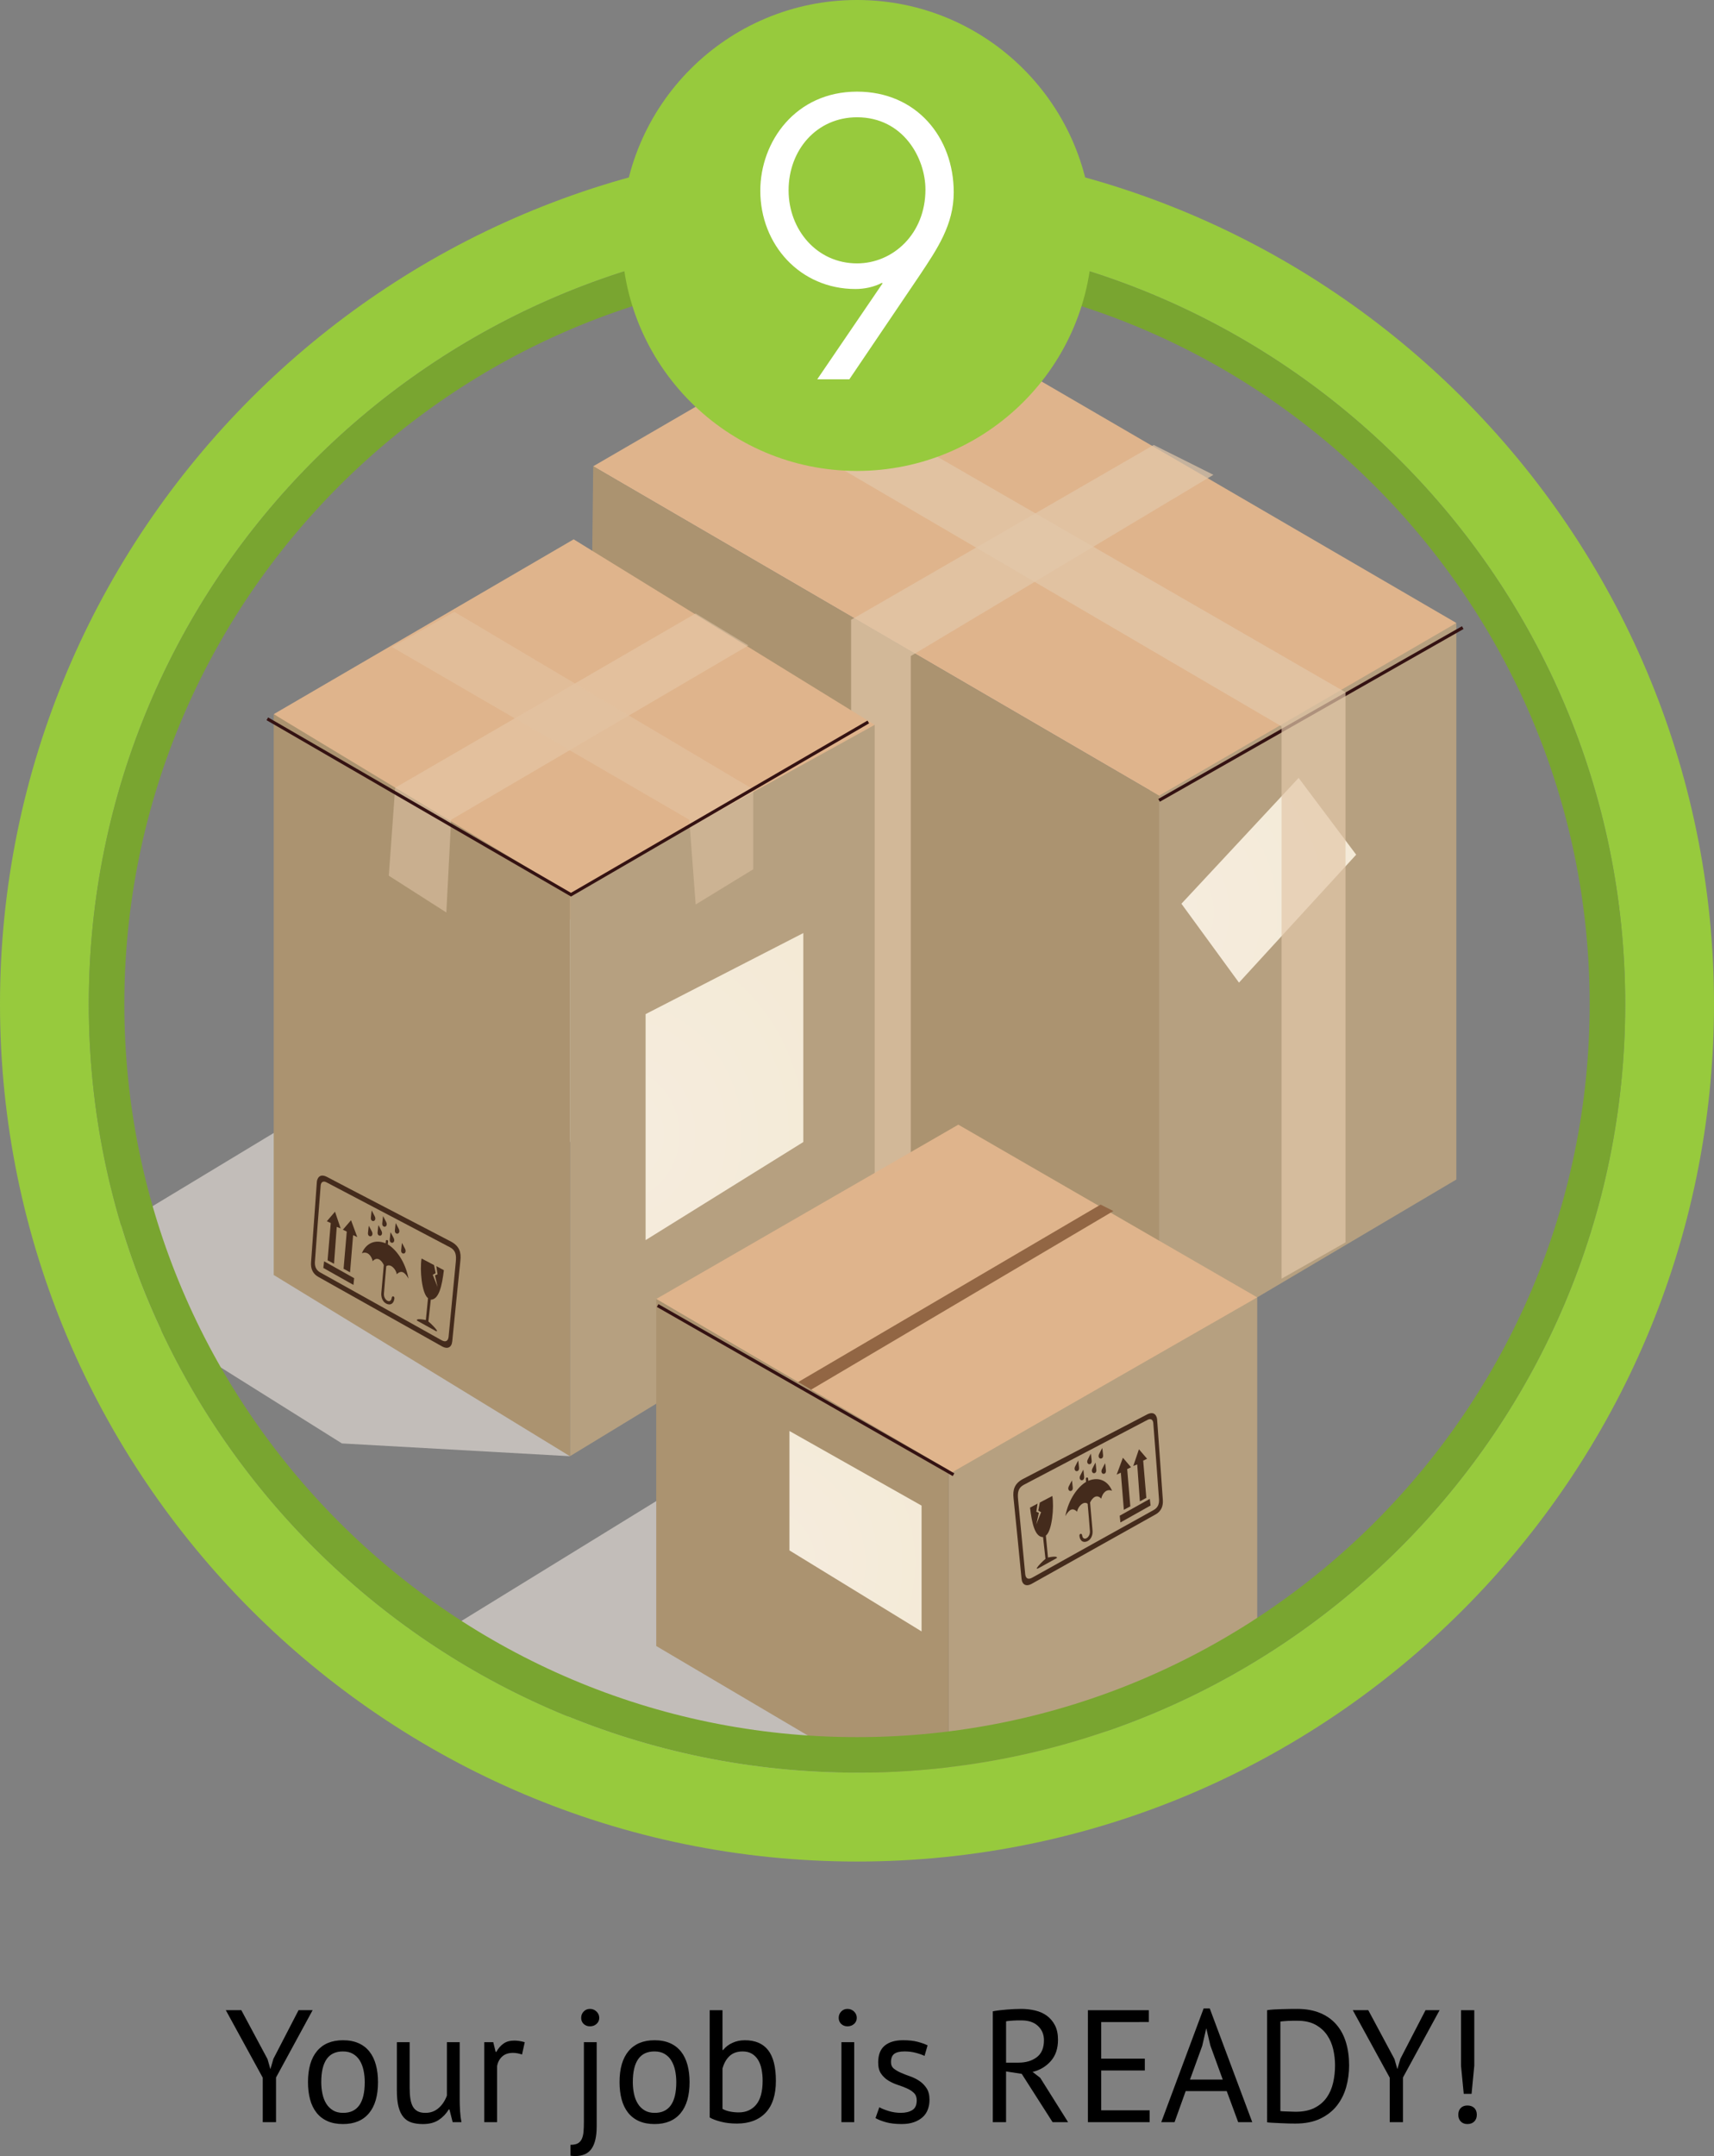 <?xml version="1.0" encoding="utf-8"?>
<!-- Generator: Adobe Illustrator 16.0.4, SVG Export Plug-In . SVG Version: 6.00 Build 0)  -->
<!DOCTYPE svg PUBLIC "-//W3C//DTD SVG 1.1//EN" "http://www.w3.org/Graphics/SVG/1.1/DTD/svg11.dtd">
<svg version="1.1" id="Layer_1" xmlns="http://www.w3.org/2000/svg" xmlns:xlink="http://www.w3.org/1999/xlink" x="0px" y="0px"
	 width="192.07px" height="241.477px" viewBox="0 0 192.07 241.477" enable-background="new 0 0 192.07 241.477"
	 xml:space="preserve">
<rect x="0" y="0" width="192.07" height="241.477" fill="#808080" stroke="none"/>
<g>
	<g>
		<polyline fill-rule="evenodd" clip-rule="evenodd" fill="#DED7D2" points="67.672,98.553 41.88,114.792 104.449,152.047 
			129.885,151.808 		"/>
		<polyline fill-rule="evenodd" clip-rule="evenodd" fill="#B6A080" points="163.198,69.774 163.198,132.105 129.885,151.808 
			128.808,86.254 		"/>
		<polyline fill-rule="evenodd" clip-rule="evenodd" fill="#DFB48C" points="129.885,89.119 163.198,69.774 99.793,32.878 
			66.476,52.223 		"/>
		<polygon fill-rule="evenodd" clip-rule="evenodd" fill="#AB9370" points="66.476,52.223 129.885,89.119 129.885,151.808 
			65.762,114.912 		"/>
		<polygon opacity="0.7" fill="#E3C8AA" points="129.288,49.834 95.374,69.417 95.374,131.985 102.062,134.851 102.062,73.477 
			135.973,53.179 		"/>
		
			<line fill="none" stroke="#341212" stroke-width="0.358" stroke-miterlimit="10" x1="163.914" y1="70.293" x2="129.885" y2="89.637"/>
		
			<radialGradient id="SVGID_1_" cx="128.657" cy="102.159" r="28.741" gradientTransform="matrix(1 0 0 1.054 0 -5.513)" gradientUnits="userSpaceOnUse">
			<stop  offset="0.006" style="stop-color:#F5ECDE"/>
			<stop  offset="1" style="stop-color:#F4EAD6"/>
		</radialGradient>
		<polygon fill="url(#SVGID_1_)" points="145.524,87.127 132.39,101.218 138.84,110.054 151.973,95.724 		"/>
		<g>
			<path fill="#442B1C" d="M74.365,72.823c-0.029,0.277-0.607,8.516-0.65,8.999c-0.06,0.725,0.186,1.296,0.783,1.639
				c0.549,0.314,13.537,7.607,13.924,7.817c0.571,0.312,1.049,0.119,1.115-0.594c0.036-0.378,0.802-8.072,0.906-9.017
				c0.109-0.944-0.109-1.632-1.026-2.132c-0.561-0.305-12.954-6.73-13.878-7.233C74.613,71.802,74.394,72.543,74.365,72.823z
				 M74.794,73.227c0.043-0.403,0.321-0.518,0.653-0.337c0.198,0.11,13.308,6.99,13.848,7.282c0.629,0.341,0.72,0.848,0.635,1.665
				c-0.07,0.686-0.784,8.159-0.804,8.356c-0.054,0.425-0.29,0.683-0.834,0.353c-0.297-0.18-13.162-7.347-13.552-7.565
				c-0.46-0.256-0.628-0.661-0.598-1.183C74.172,81.277,74.759,73.562,74.794,73.227z"/>
			<path fill="#442B1C" d="M87.497,82.159c0,0-1.261-0.657-1.4-0.737c-0.212,1.242,0.018,3.913,0.721,4.444
				c-0.023,0.221-0.235,2.379-0.242,2.448c-0.392-0.082-0.687-0.111-0.844-0.091c-0.118,0.017-0.257,0.089-0.094,0.183
				c0.165,0.093,1.91,1.062,2.039,1.132c0.131,0.07,0.188,0.024,0.124-0.083c-0.121-0.203-0.655-0.762-0.942-0.979
				c0.011-0.065,0.244-2.17,0.273-2.444c0.917-0.008,1.255-1.554,1.465-3.301c-0.168-0.09-0.848-0.454-0.848-0.454l0.138,0.922
				l-0.287,0.1l0.288,1.315l-0.536-1.37l0.322-0.182L87.497,82.159z"/>
			<path fill="#442B1C" d="M83.809,80.48c0.024-0.286,0.093-0.804,0.093-0.804s0.22,0.397,0.351,0.666
				c0.138,0.291,0.001,0.486-0.125,0.515C84.003,80.89,83.782,80.816,83.809,80.48z"/>
			<path fill="#442B1C" d="M82.531,79.276c0.024-0.286,0.093-0.805,0.093-0.805s0.223,0.399,0.351,0.667
				c0.139,0.292,0.003,0.483-0.125,0.515C82.726,79.687,82.505,79.609,82.531,79.276z"/>
			<path fill="#442B1C" d="M83.108,78.256c0.022-0.284,0.09-0.804,0.09-0.804s0.225,0.398,0.351,0.666
				c0.139,0.294,0.004,0.487-0.121,0.518C83.302,78.667,83.079,78.591,83.108,78.256z"/>
			<path fill="#442B1C" d="M81.693,77.478c0.021-0.288,0.09-0.804,0.09-0.804s0.223,0.397,0.352,0.667
				c0.138,0.29,0.002,0.483-0.122,0.515C81.887,77.889,81.664,77.811,81.693,77.478z"/>
			<path fill="#442B1C" d="M81.17,78.48c0.021-0.284,0.091-0.802,0.091-0.802s0.221,0.396,0.35,0.667
				c0.141,0.29,0.003,0.483-0.123,0.514C81.365,78.892,81.142,78.815,81.17,78.48z"/>
			<path fill="#442B1C" d="M80.092,78.552c0.024-0.284,0.094-0.803,0.094-0.803s0.22,0.397,0.351,0.665
				c0.138,0.292,0.001,0.486-0.125,0.517C80.287,78.963,80.065,78.887,80.092,78.552z"/>
			<path fill="#442B1C" d="M80.416,76.843c0.02-0.283,0.09-0.803,0.09-0.803s0.222,0.399,0.351,0.668
				c0.139,0.291,0.001,0.481-0.125,0.516C80.607,77.253,80.388,77.179,80.416,76.843z"/>
			<path fill="#442B1C" d="M82.315,79.838c0.005-0.06,0.013-0.166,0.031-0.34c0.02-0.173-0.243-0.189-0.251-0.06
				c-0.012,0.126-0.023,0.226-0.029,0.283c-1.258-0.519-2.238,0.085-2.659,1.111c0.608-0.245,1.066,0.233,1.213,0.891
				c0.441-0.511,0.95-0.207,1.244,0.426c-0.01,0.162-0.259,2.902-0.276,3.132c-0.058,0.805,0.406,1.233,0.84,1.281
				c0.431,0.045,0.611-0.385,0.627-0.702c0.012-0.213-0.271-0.314-0.311-0.014c-0.092,0.698-0.907,0.271-0.865-0.482
				c0.025-0.4,0.239-2.866,0.257-3.074c0.444-0.354,1.104,0.303,1.179,0.897c0.52-0.51,0.9-0.246,1.321,0.487
				C84.261,81.717,83.221,80.392,82.315,79.838z"/>
			<polygon fill="#442B1C" points="78.428,78.805 78.891,79.026 78.193,77.131 77.28,78.195 77.714,78.404 77.358,82.573 
				78.083,82.965 			"/>
			<polygon fill="#442B1C" points="76.588,77.88 77.029,78.047 76.399,76.18 75.482,77.245 75.921,77.452 75.566,81.621 
				76.286,82.012 			"/>
			<polygon fill="#442B1C" points="78.542,83.624 75.177,81.733 75.088,82.478 78.463,84.38 			"/>
		</g>
		<polygon opacity="0.7" fill="#E3C8AA" points="80.33,44.342 143.614,81.357 143.614,143.21 150.779,139.15 150.779,77.536 
			87.016,40.76 		"/>
	</g>
	<g>
		<polyline opacity="0.7" fill-rule="evenodd" clip-rule="evenodd" fill="#DED7D2" points="63.869,163.095 38.314,161.662 
			6.312,141.603 31.628,126.317 		"/>
		<polyline fill-rule="evenodd" clip-rule="evenodd" fill="#DFB48C" points="30.672,79.987 64.285,60.405 98.018,81.183 
			63.211,103.391 		"/>
		<polyline fill-rule="evenodd" clip-rule="evenodd" fill="#B6A080" points="63.869,100.049 98.018,81.183 98.018,142.318 
			63.869,163.095 		"/>
		<polygon fill-rule="evenodd" clip-rule="evenodd" fill="#AB9370" points="30.672,79.987 30.672,142.797 63.869,163.095 
			63.869,100.049 		"/>
		<g opacity="0.7">
			<polygon opacity="0.7" fill-rule="evenodd" clip-rule="evenodd" fill="#E7CDB0" points="43.568,98.078 44.283,88.227 
				77.957,68.703 83.868,72.286 50.553,91.811 50.016,102.197 			"/>
			<polygon opacity="0.7" fill-rule="evenodd" clip-rule="evenodd" fill="#E5C7A7" points="43.925,72.466 77.241,91.811 
				77.957,101.303 84.405,97.36 84.405,88.406 50.911,68.524 			"/>
		</g>
		<polyline fill="none" stroke="#341212" stroke-width="0.358" stroke-miterlimit="10" points="97.301,80.861 63.986,100.205 
			29.955,80.504 		"/>
		
			<radialGradient id="SVGID_2_" cx="68.976" cy="127.051" r="28.192" gradientTransform="matrix(1 0 0 1.054 0 -6.856)" gradientUnits="userSpaceOnUse">
			<stop  offset="0.006" style="stop-color:#F5ECDE"/>
			<stop  offset="1" style="stop-color:#F4EAD6"/>
		</radialGradient>
		<polygon fill="url(#SVGID_2_)" points="90.018,104.503 72.345,113.58 72.345,138.894 90.018,127.908 		"/>
		<g>
			<path fill="#442B1C" d="M35.508,132.353c-0.03,0.28-0.607,8.519-0.649,9.002c-0.061,0.722,0.186,1.293,0.781,1.637
				c0.553,0.314,13.539,7.608,13.925,7.819c0.572,0.312,1.051,0.117,1.115-0.594c0.038-0.378,0.802-8.075,0.909-9.018
				c0.107-0.944-0.112-1.632-1.031-2.132c-0.558-0.305-12.95-6.73-13.876-7.232C35.756,131.334,35.536,132.073,35.508,132.353z
				 M35.937,132.757c0.044-0.404,0.321-0.516,0.653-0.335c0.198,0.11,13.307,6.987,13.848,7.281c0.63,0.342,0.719,0.851,0.635,1.663
				c-0.07,0.688-0.781,8.16-0.805,8.359c-0.052,0.422-0.29,0.68-0.831,0.354c-0.3-0.179-13.163-7.35-13.552-7.565
				c-0.463-0.258-0.629-0.664-0.598-1.185C35.314,140.807,35.902,133.093,35.937,132.757z"/>
			<path fill="#442B1C" d="M48.64,141.689c0,0-1.26-0.655-1.4-0.736c-0.211,1.242,0.018,3.912,0.723,4.442
				c-0.025,0.225-0.236,2.381-0.242,2.451c-0.396-0.082-0.689-0.111-0.847-0.093c-0.115,0.017-0.257,0.089-0.09,0.184
				c0.163,0.092,1.906,1.062,2.037,1.131c0.129,0.069,0.186,0.025,0.124-0.083c-0.12-0.204-0.657-0.762-0.941-0.979
				c0.01-0.067,0.243-2.168,0.271-2.443c0.917-0.01,1.255-1.558,1.466-3.301c-0.168-0.092-0.848-0.455-0.848-0.455l0.138,0.922
				l-0.288,0.102l0.292,1.314l-0.539-1.371l0.323-0.18L48.64,141.689z"/>
			<path fill="#442B1C" d="M44.954,140.013c0.023-0.288,0.089-0.805,0.089-0.805s0.225,0.398,0.352,0.667
				c0.138,0.291,0.001,0.483-0.122,0.515C45.146,140.421,44.924,140.348,44.954,140.013z"/>
			<path fill="#442B1C" d="M43.676,138.808c0.022-0.284,0.092-0.804,0.092-0.804s0.223,0.396,0.351,0.667
				c0.14,0.291,0.004,0.484-0.125,0.515C43.869,139.219,43.649,139.141,43.676,138.808z"/>
			<path fill="#442B1C" d="M44.25,137.788c0.024-0.286,0.092-0.806,0.092-0.806s0.223,0.399,0.351,0.666
				c0.141,0.294,0.002,0.485-0.122,0.518C44.444,138.196,44.223,138.123,44.25,137.788z"/>
			<path fill="#442B1C" d="M42.835,137.008c0.023-0.286,0.092-0.805,0.092-0.805s0.221,0.399,0.349,0.67
				c0.14,0.287,0.005,0.483-0.12,0.514C43.03,137.418,42.809,137.341,42.835,137.008z"/>
			<path fill="#442B1C" d="M42.314,138.013c0.02-0.285,0.092-0.804,0.092-0.804s0.22,0.398,0.348,0.667
				c0.139,0.291,0.006,0.484-0.122,0.516C42.507,138.421,42.286,138.346,42.314,138.013z"/>
			<path fill="#442B1C" d="M41.236,138.082c0.022-0.282,0.092-0.801,0.092-0.801s0.223,0.396,0.351,0.665
				c0.138,0.291,0.001,0.484-0.122,0.516C41.431,138.492,41.21,138.417,41.236,138.082z"/>
			<path fill="#442B1C" d="M41.558,136.376c0.024-0.285,0.091-0.804,0.091-0.804s0.223,0.398,0.351,0.667
				c0.14,0.289,0.001,0.482-0.125,0.516C41.751,136.784,41.532,136.708,41.558,136.376z"/>
			<path fill="#442B1C" d="M43.458,139.37c0.006-0.062,0.013-0.167,0.033-0.341c0.018-0.173-0.242-0.19-0.252-0.061
				c-0.012,0.128-0.024,0.227-0.03,0.283c-1.258-0.517-2.239,0.085-2.658,1.112c0.61-0.248,1.066,0.233,1.214,0.89
				c0.439-0.512,0.949-0.207,1.243,0.427c-0.01,0.159-0.26,2.903-0.277,3.13c-0.058,0.808,0.407,1.236,0.84,1.284
				c0.43,0.044,0.61-0.385,0.628-0.704c0.012-0.211-0.27-0.315-0.309-0.014c-0.097,0.7-0.909,0.271-0.867-0.481
				c0.025-0.4,0.239-2.866,0.258-3.075c0.442-0.353,1.103,0.305,1.177,0.896c0.52-0.507,0.898-0.242,1.32,0.488
				C45.407,141.248,44.363,139.924,43.458,139.37z"/>
			<polygon fill="#442B1C" points="39.57,138.334 40.037,138.557 39.337,136.663 38.422,137.726 38.859,137.935 38.502,142.103 
				39.226,142.496 			"/>
			<polygon fill="#442B1C" points="37.734,137.41 38.173,137.579 37.542,135.711 36.627,136.774 37.062,136.982 36.709,141.153 
				37.432,141.543 			"/>
			<polygon fill="#442B1C" points="39.686,143.155 36.32,141.265 36.232,142.009 39.607,143.91 			"/>
		</g>
	</g>
	<g>
		<polyline opacity="0.7" fill="#DED7D2" points="106.315,203.696 81.24,203.339 49.18,183.101 75.688,166.8 		"/>
		<polyline fill="#B6A080" points="140.884,145.306 140.884,184.531 106.315,203.696 106.315,163.397 		"/>
		<polyline fill="#DFB48C" points="73.538,145.485 107.39,125.962 140.884,145.306 106.497,165.007 		"/>
		<polyline fill="#926644" points="89.122,154.978 123.333,134.917 124.765,135.634 90.196,156.053 		"/>
		<polygon fill="#AB9370" points="73.538,145.485 73.538,184.352 106.315,203.696 106.315,164.649 		"/>
		
			<line fill="none" stroke="#341212" stroke-width="0.358" stroke-miterlimit="10" x1="73.696" y1="146.22" x2="106.854" y2="165.165"/>
		
			<radialGradient id="SVGID_3_" cx="85.643" cy="174.988" r="22.475" gradientTransform="matrix(1 0 0 1.054 0 -9.442)" gradientUnits="userSpaceOnUse">
			<stop  offset="0.006" style="stop-color:#F5ECDE"/>
			<stop  offset="1" style="stop-color:#F4EAD6"/>
		</radialGradient>
		<polygon fill="url(#SVGID_3_)" points="88.465,160.271 88.465,173.645 103.271,182.718 103.271,168.628 		"/>
		<g>
			<path fill="#442B1C" d="M128.494,158.441c-0.924,0.5-13.325,6.91-13.886,7.218c-0.919,0.498-1.137,1.186-1.031,2.13
				s0.862,8.64,0.896,9.018c0.065,0.712,0.545,0.904,1.111,0.595c0.394-0.213,13.387-7.488,13.937-7.803
				c0.598-0.344,0.844-0.911,0.784-1.635c-0.039-0.484-0.609-8.723-0.64-9.004C129.639,158.682,129.419,157.941,128.494,158.441z
				 M129.879,167.937c0.03,0.521-0.138,0.926-0.599,1.184c-0.39,0.217-13.264,7.369-13.562,7.549
				c-0.542,0.326-0.782,0.07-0.832-0.355c-0.025-0.196-0.726-7.671-0.797-8.356c-0.085-0.816,0.009-1.323,0.638-1.661
				c0.543-0.295,13.658-7.16,13.856-7.268c0.332-0.184,0.609-0.068,0.652,0.336C129.272,159.7,129.85,167.416,129.879,167.937z"/>
			<path fill="#442B1C" d="M116.523,168.282c0,0,1.261-0.655,1.402-0.735c0.21,1.241-0.024,3.912-0.727,4.443
				c0.021,0.222,0.229,2.381,0.238,2.45c0.393-0.081,0.688-0.111,0.844-0.09c0.117,0.015,0.257,0.088,0.092,0.181
				c-0.161,0.092-1.907,1.062-2.039,1.129c-0.132,0.071-0.186,0.023-0.121-0.084c0.121-0.202,0.654-0.758,0.941-0.979
				c-0.011-0.062-0.239-2.166-0.269-2.442c-0.917-0.01-1.253-1.556-1.46-3.3c0.165-0.092,0.845-0.454,0.845-0.454l-0.139,0.92
				l0.286,0.104l-0.292,1.312l0.541-1.371l-0.322-0.178L116.523,168.282z"/>
			<path fill="#442B1C" d="M120.213,166.608c-0.023-0.287-0.09-0.803-0.09-0.803s-0.224,0.396-0.354,0.665
				c-0.137,0.291-0.002,0.483,0.124,0.516C120.019,167.019,120.238,166.943,120.213,166.608z"/>
			<path fill="#442B1C" d="M121.491,165.406c-0.021-0.287-0.091-0.808-0.091-0.808s-0.223,0.4-0.352,0.668
				c-0.14,0.292-0.005,0.483,0.121,0.516C121.295,165.814,121.517,165.739,121.491,165.406z"/>
			<path fill="#442B1C" d="M120.918,164.384c-0.022-0.283-0.094-0.803-0.094-0.803s-0.221,0.399-0.348,0.667
				c-0.142,0.291-0.006,0.484,0.121,0.515C120.723,164.794,120.943,164.721,120.918,164.384z"/>
			<path fill="#442B1C" d="M122.333,163.606c-0.02-0.285-0.09-0.803-0.09-0.803s-0.222,0.396-0.35,0.667
				c-0.141,0.29-0.004,0.481,0.118,0.514C122.139,164.018,122.361,163.94,122.333,163.606z"/>
			<path fill="#442B1C" d="M122.854,164.613c-0.02-0.287-0.089-0.806-0.089-0.806s-0.225,0.398-0.351,0.667
				c-0.141,0.292-0.006,0.485,0.12,0.515C122.663,165.021,122.881,164.946,122.854,164.613z"/>
			<path fill="#442B1C" d="M123.93,164.684c-0.021-0.284-0.088-0.804-0.088-0.804s-0.222,0.397-0.352,0.666
				c-0.141,0.292-0.004,0.486,0.123,0.517C123.737,165.093,123.959,165.019,123.93,164.684z"/>
			<path fill="#442B1C" d="M123.611,162.977c-0.02-0.286-0.091-0.805-0.091-0.805s-0.222,0.397-0.351,0.667
				c-0.139,0.291-0.002,0.483,0.124,0.515C123.418,163.385,123.64,163.311,123.611,162.977z"/>
			<path fill="#442B1C" d="M121.707,165.968c-0.004-0.06-0.011-0.167-0.03-0.34c-0.018-0.174,0.245-0.189,0.253-0.061
				c0.012,0.13,0.023,0.227,0.026,0.284c1.26-0.518,2.238,0.087,2.659,1.114c-0.609-0.247-1.063,0.232-1.215,0.889
				c-0.438-0.513-0.948-0.207-1.244,0.426c0.011,0.16,0.258,2.902,0.272,3.132c0.06,0.804-0.404,1.233-0.839,1.278
				c-0.432,0.046-0.61-0.384-0.629-0.702c-0.012-0.213,0.271-0.315,0.309-0.013c0.094,0.698,0.91,0.273,0.867-0.48
				c-0.024-0.401-0.234-2.867-0.253-3.075c-0.443-0.354-1.105,0.303-1.179,0.895c-0.52-0.509-0.896-0.244-1.323,0.488
				C119.759,167.845,120.803,166.521,121.707,165.968z"/>
			<polygon fill="#442B1C" points="125.6,164.939 125.133,165.158 125.833,163.265 126.745,164.332 126.312,164.539 
				126.663,168.709 125.937,169.099 			"/>
			<polygon fill="#442B1C" points="127.437,164.015 126.996,164.184 127.628,162.315 128.541,163.381 128.106,163.59 
				128.457,167.76 127.733,168.149 			"/>
			<polygon fill="#442B1C" points="125.475,169.757 128.846,167.872 128.934,168.615 125.553,170.514 			"/>
		</g>
	</g>
	<g>
		<g>
			<path fill="#97CA3D" d="M96.035,26.371c47.545,0,86.083,38.541,86.083,86.085c0,47.542-38.538,86.082-86.083,86.082
				c-47.541,0-86.083-38.54-86.083-86.082C9.952,64.912,48.494,26.371,96.035,26.371 M96.035,16.419
				C43.081,16.419,0,59.501,0,112.456c0,52.953,43.081,96.034,96.035,96.034s96.036-43.081,96.036-96.034
				C192.07,59.501,148.988,16.419,96.035,16.419L96.035,16.419z"/>
		</g>
		<g>
			<path fill="#79A530" d="M96.035,30.352c45.272,0,82.103,36.832,82.103,82.104c0,45.271-36.831,82.102-82.103,82.102
				c-45.271,0-82.102-36.831-82.102-82.102C13.933,67.184,50.763,30.352,96.035,30.352 M96.035,26.371
				c-47.541,0-86.083,38.541-86.083,86.085c0,47.542,38.542,86.082,86.083,86.082c47.545,0,86.083-38.54,86.083-86.082
				C182.118,64.912,143.58,26.371,96.035,26.371L96.035,26.371z"/>
		</g>
	</g>
	<g>
		<path d="M29.442,232.699l-4.138-7.56h1.739l2.937,5.481l0.311,1.092h0.018l0.329-1.129l2.818-5.444h1.577l-4.101,7.54v4.999
			h-1.488V232.699z"/>
		<path d="M34.513,233.2c0-1.517,0.337-2.679,1.013-3.484c0.674-0.805,1.644-1.211,2.912-1.211c0.668,0,1.248,0.111,1.745,0.333
			c0.496,0.22,0.904,0.536,1.226,0.949c0.322,0.41,0.562,0.907,0.717,1.486c0.156,0.58,0.233,1.222,0.233,1.927
			c0,1.516-0.338,2.679-1.013,3.483c-0.674,0.807-1.643,1.209-2.908,1.209c-0.671,0-1.252-0.111-1.748-0.331
			c-0.496-0.223-0.905-0.538-1.227-0.951c-0.324-0.411-0.563-0.904-0.717-1.486C34.59,234.548,34.513,233.903,34.513,233.2z
			 M36,233.2c0,0.453,0.044,0.89,0.134,1.309c0.09,0.417,0.229,0.781,0.421,1.091c0.191,0.312,0.442,0.562,0.753,0.753
			s0.686,0.285,1.13,0.285c1.623,0.012,2.435-1.134,2.435-3.438c0-0.466-0.044-0.908-0.135-1.326
			c-0.088-0.418-0.23-0.784-0.421-1.092c-0.19-0.312-0.441-0.561-0.752-0.744c-0.312-0.187-0.686-0.278-1.126-0.278
			C36.812,229.748,36,230.895,36,233.2z"/>
		<path d="M45.906,228.723v5.103c0,0.466,0.025,0.875,0.081,1.23c0.055,0.351,0.145,0.642,0.277,0.875
			c0.13,0.233,0.312,0.41,0.538,0.528c0.227,0.121,0.512,0.179,0.86,0.179c0.323,0,0.609-0.051,0.859-0.151
			c0.251-0.101,0.474-0.242,0.672-0.423c0.196-0.176,0.37-0.384,0.52-0.617c0.149-0.231,0.272-0.479,0.367-0.742v-5.981h1.433v6.411
			c0,0.43,0.014,0.874,0.044,1.336c0.029,0.459,0.082,0.863,0.154,1.209h-0.985l-0.361-1.415h-0.089
			c-0.272,0.465-0.644,0.854-1.109,1.165c-0.467,0.308-1.057,0.464-1.776,0.464c-0.475,0-0.897-0.056-1.26-0.17
			c-0.366-0.114-0.668-0.312-0.914-0.601c-0.245-0.285-0.431-0.673-0.557-1.154c-0.125-0.484-0.188-1.096-0.188-1.837v-5.408H45.906
			z"/>
		<path d="M58.499,230.101c-0.358-0.119-0.698-0.18-1.021-0.18c-0.512,0-0.919,0.142-1.219,0.421
			c-0.297,0.281-0.482,0.636-0.554,1.066v6.271H54.27v-8.956h1.004l0.27,1.091h0.07c0.228-0.405,0.499-0.72,0.816-0.939
			c0.317-0.224,0.719-0.331,1.209-0.331c0.347,0,0.735,0.058,1.164,0.18L58.499,230.101z"/>
		<path d="M65.431,228.723h1.433v9.44c0,1.108-0.19,1.938-0.573,2.49c-0.382,0.547-0.992,0.823-1.828,0.823
			c-0.095,0-0.185-0.005-0.269-0.011c-0.083-0.005-0.172-0.015-0.267-0.026v-1.22c0.334,0,0.6-0.05,0.797-0.15
			c0.196-0.102,0.349-0.261,0.456-0.475c0.107-0.216,0.177-0.487,0.207-0.814c0.03-0.329,0.044-0.716,0.044-1.156V228.723z
			 M65.125,226c0-0.275,0.094-0.514,0.279-0.709c0.184-0.196,0.422-0.295,0.707-0.295c0.288,0,0.531,0.099,0.734,0.295
			c0.203,0.195,0.307,0.434,0.307,0.709c0,0.272-0.104,0.5-0.307,0.68c-0.203,0.178-0.446,0.267-0.734,0.267
			c-0.285,0-0.523-0.089-0.707-0.267C65.219,226.5,65.125,226.272,65.125,226z"/>
		<path d="M69.425,233.2c0-1.517,0.339-2.679,1.013-3.484c0.674-0.805,1.646-1.211,2.912-1.211c0.669,0,1.25,0.111,1.746,0.333
			c0.496,0.22,0.902,0.536,1.227,0.949c0.322,0.41,0.562,0.907,0.717,1.486c0.156,0.58,0.233,1.222,0.233,1.927
			c0,1.516-0.339,2.679-1.013,3.483c-0.674,0.807-1.645,1.209-2.91,1.209c-0.67,0-1.252-0.111-1.748-0.331
			c-0.495-0.223-0.903-0.538-1.227-0.951c-0.322-0.411-0.562-0.904-0.717-1.486C69.504,234.548,69.425,233.903,69.425,233.2z
			 M70.913,233.2c0,0.453,0.044,0.89,0.133,1.309c0.089,0.417,0.229,0.781,0.422,1.091c0.19,0.312,0.441,0.562,0.752,0.753
			c0.311,0.19,0.687,0.285,1.129,0.285c1.623,0.012,2.435-1.134,2.435-3.438c0-0.466-0.044-0.908-0.134-1.326
			c-0.089-0.418-0.232-0.784-0.422-1.092c-0.19-0.312-0.44-0.561-0.752-0.744c-0.311-0.187-0.686-0.278-1.127-0.278
			C71.726,229.748,70.913,230.895,70.913,233.2z"/>
		<path d="M79.529,225.14h1.434v4.458h0.071c0.274-0.346,0.624-0.614,1.048-0.804c0.423-0.193,0.887-0.289,1.39-0.289
			c1.155,0,2.025,0.372,2.604,1.112c0.579,0.741,0.869,1.886,0.869,3.439c0,1.564-0.381,2.751-1.145,3.564
			c-0.767,0.812-1.841,1.218-3.225,1.218c-0.668,0-1.276-0.071-1.819-0.215c-0.542-0.145-0.954-0.297-1.227-0.466V225.14z
			 M83.221,229.76c-0.599,0-1.083,0.166-1.452,0.501c-0.371,0.336-0.64,0.808-0.806,1.415v4.515c0.227,0.133,0.5,0.23,0.823,0.296
			c0.323,0.066,0.657,0.099,1.003,0.099c0.812,0,1.459-0.287,1.943-0.86c0.484-0.573,0.728-1.469,0.728-2.687
			c0-0.467-0.043-0.9-0.126-1.308c-0.084-0.407-0.216-0.753-0.395-1.037c-0.179-0.289-0.409-0.517-0.691-0.683
			C83.968,229.844,83.624,229.76,83.221,229.76z"/>
		<path d="M93.984,226c0-0.275,0.094-0.514,0.279-0.709c0.184-0.196,0.421-0.295,0.707-0.295c0.288,0,0.53,0.099,0.735,0.295
			c0.202,0.195,0.305,0.434,0.305,0.709c0,0.272-0.103,0.5-0.305,0.68c-0.205,0.178-0.447,0.267-0.735,0.267
			c-0.285,0-0.522-0.089-0.707-0.267C94.078,226.5,93.984,226.272,93.984,226z M94.29,228.723h1.433v8.956H94.29V228.723z"/>
		<path d="M102.728,235.24c0-0.357-0.11-0.637-0.324-0.841c-0.215-0.203-0.479-0.374-0.795-0.51
			c-0.317-0.139-0.663-0.271-1.04-0.395c-0.379-0.126-0.725-0.287-1.04-0.484c-0.315-0.194-0.582-0.45-0.797-0.761
			c-0.215-0.31-0.323-0.727-0.323-1.255c0-0.858,0.246-1.488,0.736-1.888c0.488-0.401,1.169-0.603,2.042-0.603
			c0.646,0,1.185,0.057,1.62,0.172c0.437,0.112,0.815,0.247,1.138,0.401l-0.341,1.183c-0.273-0.129-0.605-0.247-0.992-0.348
			c-0.39-0.104-0.805-0.153-1.246-0.153c-0.527,0-0.911,0.089-1.155,0.271c-0.246,0.179-0.366,0.488-0.366,0.932
			c0,0.31,0.106,0.55,0.32,0.724c0.215,0.172,0.481,0.328,0.799,0.466c0.314,0.138,0.662,0.271,1.036,0.403
			c0.38,0.131,0.726,0.306,1.04,0.519c0.318,0.216,0.583,0.488,0.797,0.816c0.217,0.33,0.323,0.76,0.323,1.299
			c0,0.38-0.062,0.74-0.189,1.075c-0.123,0.335-0.316,0.619-0.581,0.858c-0.263,0.238-0.589,0.427-0.977,0.563
			c-0.387,0.138-0.843,0.207-1.369,0.207c-0.682,0-1.261-0.064-1.738-0.196c-0.479-0.132-0.876-0.286-1.198-0.468l0.429-1.216
			c0.273,0.156,0.635,0.297,1.074,0.43c0.441,0.131,0.891,0.195,1.343,0.195c0.514,0,0.938-0.101,1.273-0.304
			C102.559,236.131,102.728,235.769,102.728,235.24z"/>
		<path d="M111.252,225.265c0.456-0.086,0.979-0.149,1.57-0.196c0.59-0.049,1.131-0.072,1.619-0.072
			c0.549,0,1.072,0.061,1.567,0.179c0.495,0.117,0.931,0.316,1.31,0.59c0.373,0.276,0.676,0.634,0.903,1.074
			c0.227,0.443,0.338,0.979,0.338,1.615c0,0.977-0.267,1.772-0.804,2.381c-0.537,0.61-1.219,1.016-2.042,1.218l0.857,0.663
			l3.119,4.963h-1.737l-3.458-5.41l-1.756-0.27v5.68h-1.487V225.265z M114.478,226.284c-0.157,0-0.316,0-0.485,0
			c-0.167,0-0.328,0.008-0.483,0.02c-0.152,0.011-0.3,0.024-0.436,0.035c-0.139,0.013-0.251,0.028-0.334,0.053v4.622h1.396
			c0.826,0,1.506-0.201,2.045-0.609c0.535-0.404,0.804-1.038,0.804-1.899c0-0.645-0.22-1.175-0.663-1.593
			C115.879,226.493,115.265,226.284,114.478,226.284z"/>
		<path d="M121.911,225.14h6.824v1.326H123.4v4.101h4.888v1.325H123.4v4.461h5.426v1.326h-6.915V225.14z"/>
		<path d="M137.466,234.202h-4.599l-1.247,3.477h-1.489l4.748-12.738h0.684l4.763,12.738h-1.577L137.466,234.202z M133.349,232.913
			h3.672l-1.39-3.817l-0.447-1.898h-0.018l-0.445,1.936L133.349,232.913z"/>
		<path d="M141.992,225.14c0.226-0.038,0.481-0.063,0.761-0.082c0.281-0.019,0.572-0.029,0.878-0.035
			c0.305-0.006,0.604-0.011,0.896-0.021c0.292-0.005,0.564-0.006,0.815-0.006c1.002,0,1.87,0.155,2.606,0.465
			c0.735,0.31,1.341,0.743,1.816,1.3c0.478,0.554,0.835,1.221,1.067,1.996c0.234,0.778,0.349,1.63,0.349,2.562
			c0,0.847-0.109,1.663-0.33,2.445c-0.223,0.784-0.572,1.475-1.048,2.078c-0.479,0.604-1.102,1.087-1.864,1.452
			c-0.764,0.362-1.688,0.545-2.775,0.545c-0.193,0-0.438-0.002-0.744-0.009c-0.303-0.007-0.619-0.018-0.94-0.036
			c-0.322-0.019-0.621-0.033-0.895-0.044c-0.276-0.014-0.474-0.031-0.592-0.054V225.14z M145.375,226.321c-0.152,0-0.322,0-0.508,0
			s-0.367,0.007-0.546,0.018c-0.179,0.013-0.345,0.022-0.494,0.034c-0.149,0.014-0.265,0.025-0.349,0.037v10.032
			c0.058,0.011,0.174,0.021,0.342,0.027c0.165,0.007,0.34,0.01,0.517,0.017c0.181,0.006,0.354,0.012,0.521,0.019
			c0.165,0.004,0.278,0.009,0.338,0.009c0.837,0,1.539-0.143,2.105-0.43c0.568-0.286,1.021-0.673,1.364-1.157
			c0.338-0.482,0.582-1.037,0.724-1.664c0.145-0.628,0.215-1.275,0.215-1.944c0-0.586-0.065-1.174-0.197-1.765
			c-0.133-0.591-0.356-1.125-0.681-1.604c-0.321-0.478-0.755-0.869-1.298-1.172C146.885,226.473,146.2,226.321,145.375,226.321z"/>
		<path d="M155.731,232.699l-4.139-7.56h1.737l2.938,5.481l0.311,1.092h0.02l0.328-1.129l2.817-5.444h1.577l-4.104,7.54v4.999
			h-1.485V232.699z"/>
		<path d="M163.416,236.854c0-0.324,0.094-0.578,0.277-0.762c0.187-0.185,0.433-0.279,0.743-0.279c0.324,0,0.578,0.095,0.771,0.279
			c0.19,0.184,0.284,0.438,0.284,0.762c0,0.31-0.094,0.561-0.284,0.752c-0.193,0.191-0.447,0.286-0.771,0.286
			c-0.311,0-0.557-0.095-0.743-0.286C163.51,237.415,163.416,237.164,163.416,236.854z M163.721,225.14h1.487v6.215l-0.305,3.154
			h-0.878l-0.305-3.154V225.14z"/>
	</g>
	<g>
		<circle fill="#97CA3D" cx="96.035" cy="26.371" r="26.372"/>
		<path fill="#FFFFFF" d="M91.582,42.479l7.325-10.752l-0.086-0.044c-0.9,0.472-1.971,0.686-2.957,0.686
			c-6.209,0-10.665-4.969-10.665-11.009c0-5.483,3.941-11.096,10.839-11.096c6.681,0,10.836,5.143,10.836,11.268
			c0,3.641-1.843,6.34-3.812,9.296l-7.883,11.651H91.582z M96.038,13.135c-4.501,0-7.669,3.641-7.669,8.182
			c0,4.412,3.168,8.183,7.669,8.183c4.026,0,7.667-3.3,7.667-8.269C103.705,17.718,101.22,13.135,96.038,13.135z"/>
	</g>
</g>
</svg>
